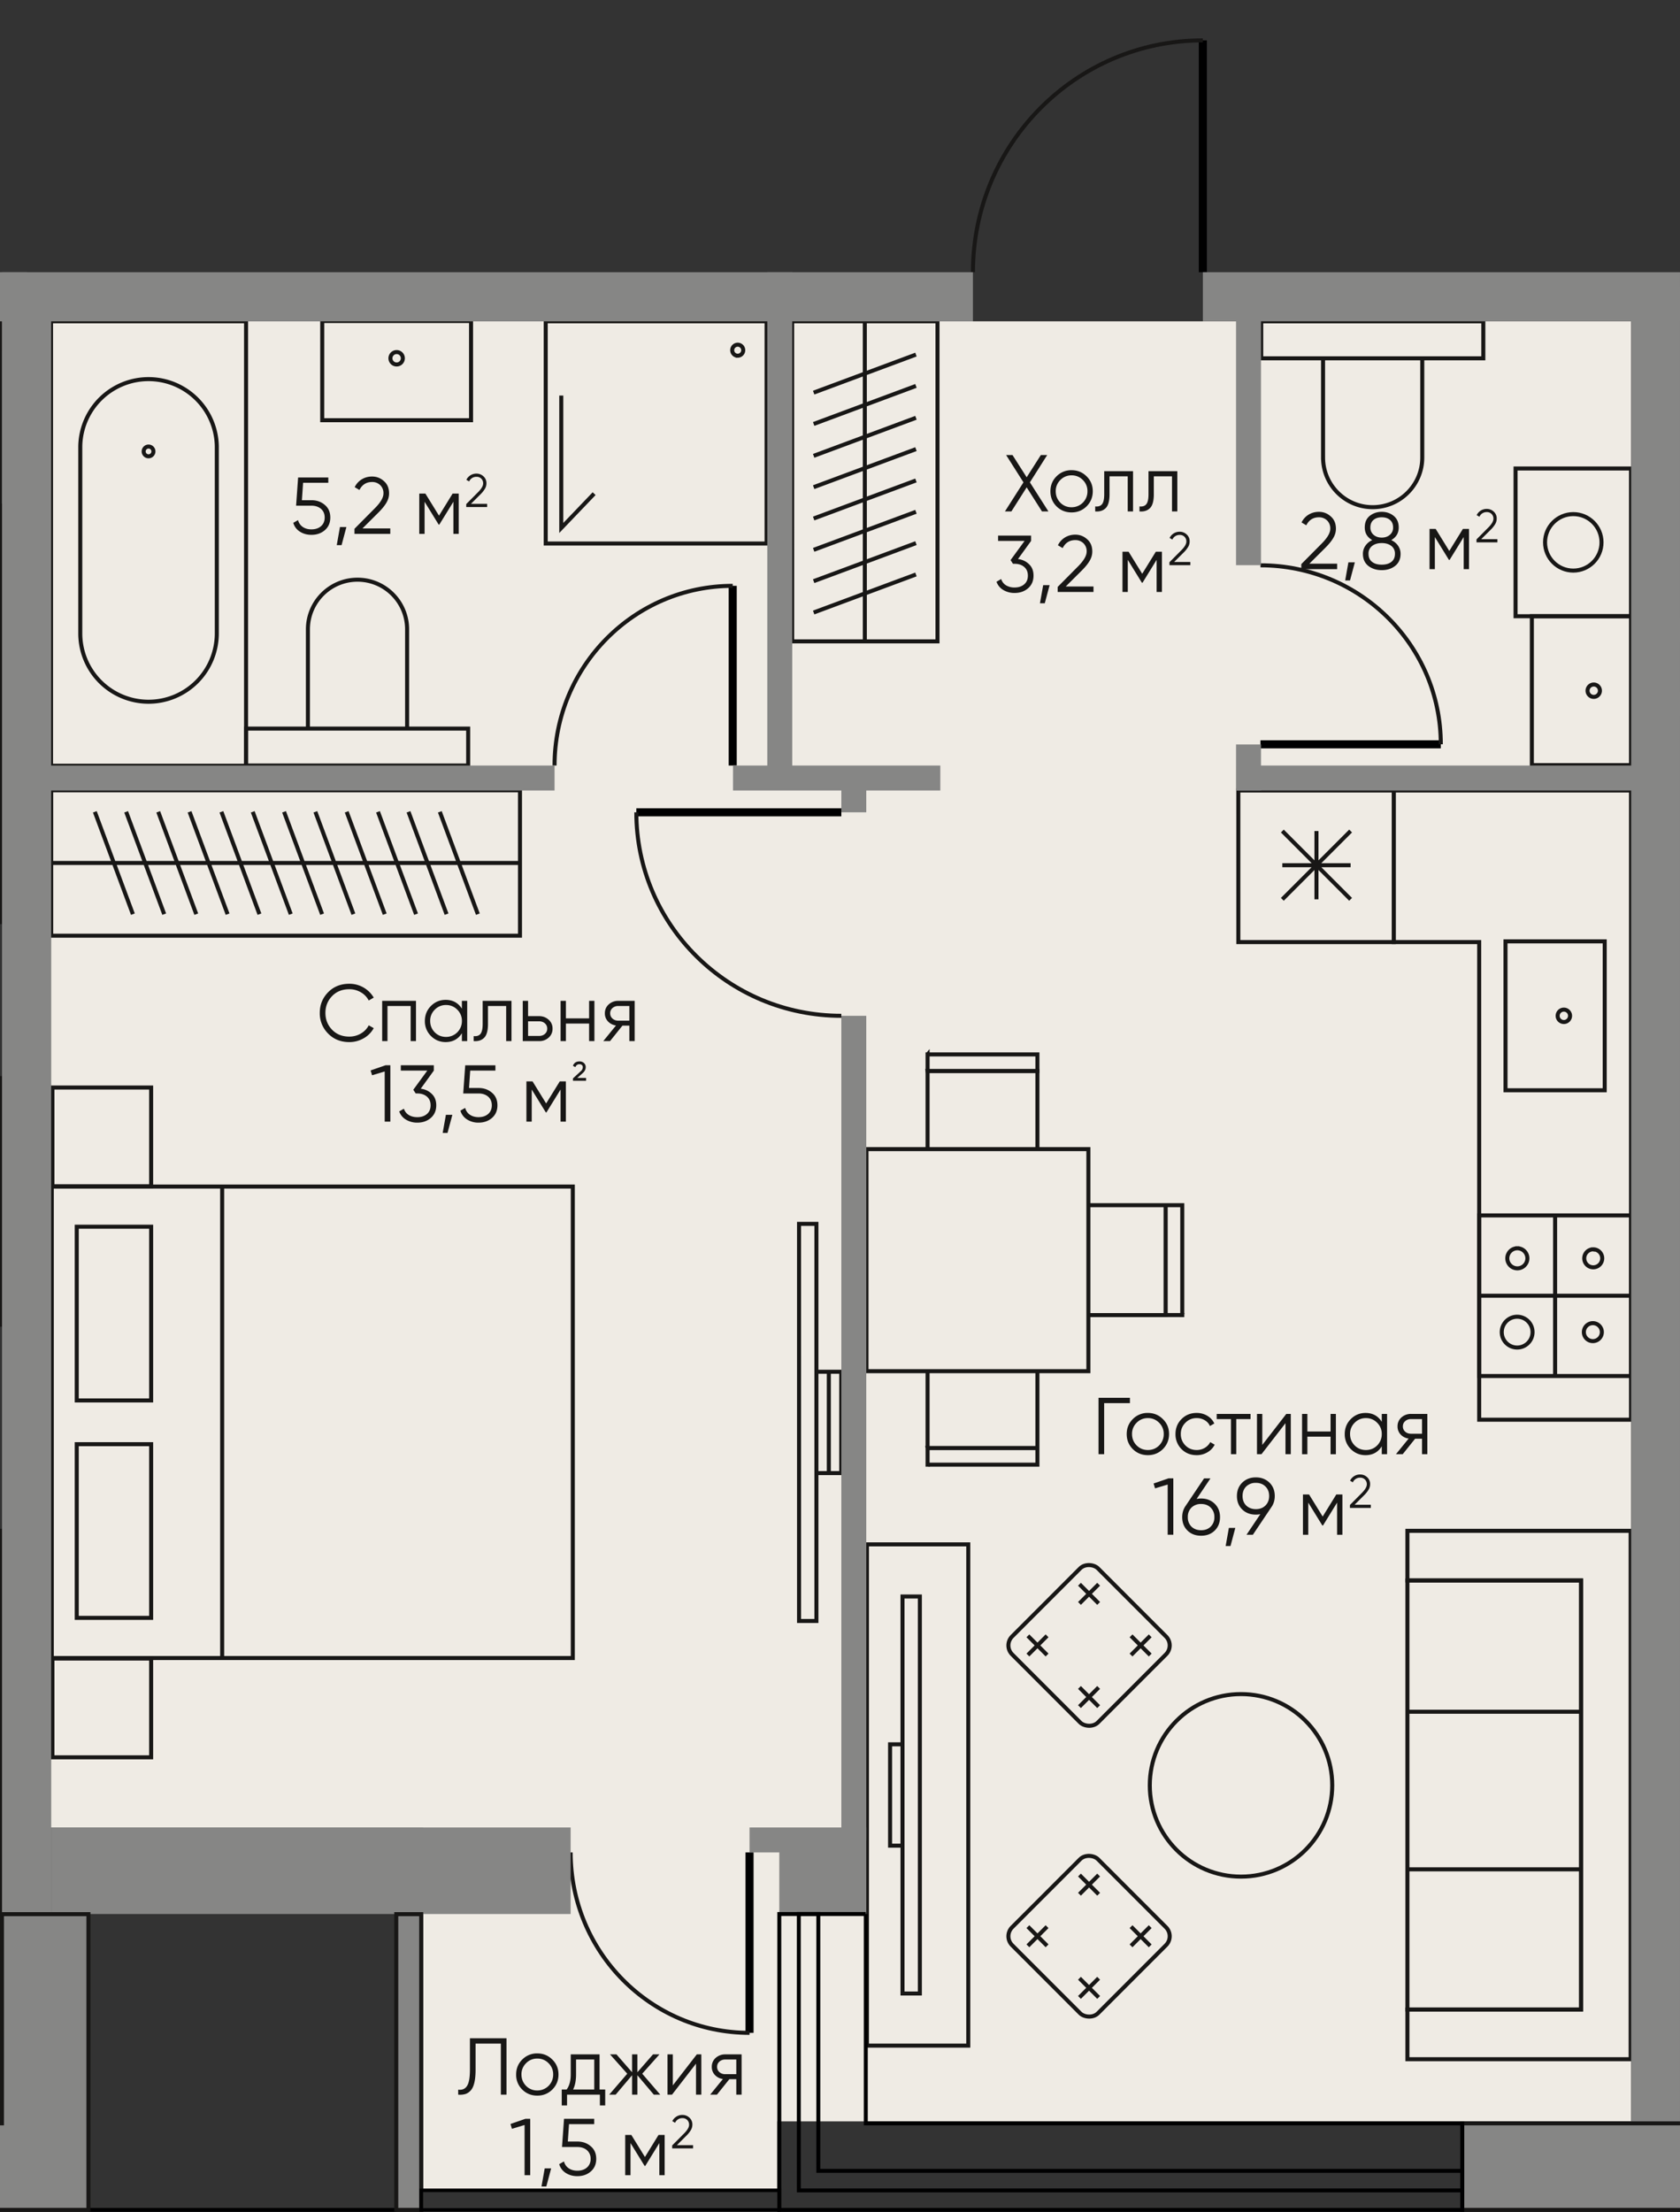 <svg version="1.1" xmlns="http://www.w3.org/2000/svg" xmlns:xlink="http://www.w3.org/1999/xlink" viewBox="319.628 243.106 104.331 137.294"><rect x="319.628" y="243.106" width="104.331" height="137.294" fill="#333333" stroke="none"/><path d="M319.628 260.002h58.577l.24-15.696 18.343-1.2-.959 15.826 28.13 1.07V380.4H319.628V260Z" fill="none"></path><path fill="#efebe4" d="M367.901 378.958h-21.99v-22.42h-23.108V263.05h98.123v111.728h-10.617v.003H367.9v4.176z"></path><clipPath id="a"><path d="M319.628 260.002h58.577l.24-15.696 18.343-1.2-.959 15.826 28.13 1.07V380.4H319.628V260Z" fill="none"></path></clipPath><g data-name="Layer 10" clip-path="url(#a)"><g data-name="Двери" fill="none" stroke-miterlimit="10"><path stroke="#000001" stroke-width=".5" d="M394.326 260.002v-14.39"></path><path d="M380.049 260.002c0-7.948 6.392-14.39 14.277-14.39" stroke="#181716" stroke-dasharray="0 0 0 0 0 0 0 0 0 0 0 0" stroke-width=".25"></path><path stroke="#000001" stroke-width=".5" d="M397.905 289.306h11.2"></path><path d="M397.905 278.195c6.185 0 11.2 4.975 11.2 11.11" stroke="#181716" stroke-dasharray="0 0 0 0 0 0 0 0 0 0 0 0" stroke-width=".25"></path><path stroke="#000001" stroke-width=".5" d="M371.876 293.526h-12.731"></path><path d="M371.876 306.158c-7.031 0-12.731-5.655-12.731-12.632" stroke="#181716" stroke-dasharray="0 0 0 0 0 0 0 0 0 0 0 0" stroke-width=".25"></path><path stroke="#000001" stroke-width=".5" d="M365.131 290.623V279.47"></path><path d="M354.067 290.623c0-6.16 4.954-11.153 11.064-11.153" stroke="#181716" stroke-dasharray="0 0 0 0 0 0 0 0 0 0 0 0" stroke-width=".25"></path><path stroke="#000001" stroke-width=".5" d="M366.176 358.086v11.2"></path><path d="M355.066 358.086c0 6.185 4.974 11.2 11.11 11.2" stroke="#181716" stroke-dasharray="0 0 0 0 0 0 0 0 0 0 0 0" stroke-width=".25"></path></g><g data-name="Мебель" fill="none" stroke="#181716" stroke-dasharray="0 0 0 0 0 0 0 0 0 0 0 0" stroke-miterlimit="10" stroke-width=".25"><path d="M369.25 319.074h1.079v24.645h-1.078zm1.079 9.176h.77v6.292h-.77zm.771 0h.77v6.292h-.77zm-37.675-11.494H355.2v29.266h-21.775zm-10.581 0h10.581v29.266h-10.581z"></path><path d="M324.394 332.747h4.62v10.782h-4.62zm0-13.499h4.62v10.783h-4.62zm-1.51 26.803h6.13v6.132h-6.13zm0-35.441h6.13v6.13h-6.13zm-.087-47.56h12.112v27.586h-12.112z"></path><path d="M328.853 286.663a4.24 4.24 0 0 1-4.24-4.24v-11.61a4.24 4.24 0 0 1 8.479 0v11.61a4.24 4.24 0 0 1-4.239 4.24Z"></path><path d="M329.156 271.126a.302.302 0 1 0-.606 0 .302.302 0 0 0 .606 0m91.739 99.794h-13.864v-3.081h10.784v-26.635h-10.784v-3.08h13.864v32.795z"></path><path d="M407.031 359.136h10.784v8.703h-10.784zm0-9.781h10.784v9.781h-10.784zm0-8.151h10.784v8.151h-10.784zm-33.564-2.239h6.292v31.113h-6.292z"></path><path d="M375.675 342.2h1.078v24.644h-1.078zm-.771 9.176h.77v6.292h-.77zM319.7 370.92h-13.864v-3.081h10.783v-26.635h-10.783v-3.08h13.863v32.795zm3.107-78.76h29.113v9.025h-29.113v-9.026zm29.113 4.512h-29.113m18.768 3.176-2.362-6.352m4.307 6.352-2.362-6.352m4.307 6.352-2.363-6.352m-7.362 6.352-2.362-6.352m4.307 6.352-2.362-6.352m4.307 6.352-2.362-6.352m-9.388 6.352-2.363-6.352m4.308 6.352-2.363-6.352m19.897 6.352-2.363-6.352m4.307 6.352-2.362-6.352m-15.125 6.352-2.362-6.352m4.307 6.352-2.362-6.352m46.448-30.446v19.865h-9.026V263.05h9.026zm-4.513 19.865V263.05m-3.176 14.185 6.352-2.362m-6.352 4.307 6.352-2.362m-6.352 4.307 6.352-2.362m-6.352-7.363 6.352-2.362m-6.352 4.307 6.352-2.362m-6.352 4.307 6.352-2.362m-6.352-5.452 6.352-2.362m-6.352 4.307 6.352-2.362m-56.762 33.28v-37.288h-9.026v37.288h9.026zm78.204-37.289h13.793v2.295h-13.793zm3.84 8.456v-6.161h6.161v6.161c0 1.7-1.38 3.08-3.08 3.08-1.7 0-3.08-1.38-3.08-3.08Zm-66.882 16.823h13.792v2.294h-13.793zm10-6.162v6.162h-6.16v-6.162c0-1.7 1.38-3.08 3.08-3.08 1.7 0 3.08 1.38 3.08 3.08Zm73.693 4.195a.384.384 0 1 0-.385-.385c0 .212.172.385.385.385"></path><path d="M414.759 281.356h6.158v9.242h-6.158zm-70.114-16.012a.385.385 0 1 0-.77 0 .385.385 0 0 0 .77 0"></path><path d="M339.64 263.031h9.241v6.158h-9.242zm25.802 2.154a.342.342 0 1 0-.342-.342c0 .19.153.342.342.342"></path><path d="M353.518 263.05h13.717v13.793h-13.717z"></path><path d="M354.484 267.658v8.22l2.04-2.13m57.223-1.564h7.17v9.172h-7.17z"></path><circle cx="417.332" cy="276.77" r="1.753"></circle><circle cx="396.697" cy="353.924" r="5.665"></circle><path d="M311.668 310.022h8.019v15.308h-8.019zm101.454-8.485h6.161v9.242h-6.16z"></path><path d="M416.746 305.773a.385.385 0 1 0 0 .77.385.385 0 0 0 0-.77m-20.216-13.602h9.655v9.411h-9.654zm2.733 2.518 4.24 4.239m-4.24 0 4.24-4.24m-4.24 2.121h4.24m-2.121-2.12v4.239m10.107 19.62h4.714v4.984h-4.714zm0 4.984v4.984h4.714v-4.984h-4.714zm4.714 0h4.714v4.984h-4.714zm0-4.984h4.714v4.984h-4.714z"></path><circle cx="413.846" cy="325.792" r=".957"></circle><path d="M418.548 325.234a.558.558 0 1 1-.001 1.116.558.558 0 0 1 0-1.116Zm-4.69-4.647a.623.623 0 1 1 0 1.246.623.623 0 0 1 0-1.246Zm4.69.066a.558.558 0 1 1-.001 1.115.558.558 0 0 1 0-1.115Z"></path><path d="M420.917 301.582v29.645h-9.428v-29.645h-5.304v-9.41h14.732v9.41zm3.028.65h9.428v9.672h-9.428zm0 19.518h4.714v4.985h-4.714z"></path><path d="M423.945 316.767h4.714v4.984h-4.714z"></path><path d="M423.945 303.93v29.644h9.428v-46h-9.428v16.356zm-46.713 30.082v.006h6.821v-1.03h-6.82v1.024zm0-5.824v4.795h6.821v-4.795m-6.821 4.795h6.821v.005h-6.82zm0-24.423v-.007h6.821v1.03h-6.82v-1.024zm0 5.823v-4.795h6.821v4.795"></path><path d="M377.232 309.583h6.821v.005h-6.82zm15.811 15.151h.006v-6.821h-1.03v6.82h1.024zm-5.823 0h4.794v-6.821h-4.795m4.795 0h.005v6.82h-.005zm-18.576-3.481h13.781v13.782h-13.781z"></path><rect x="383.488" y="341.466" width="7.544" height="7.544" rx=".786" ry=".786" transform="rotate(-45 387.26 345.238)"></rect><path d="m383.462 345.834 1.19-1.191m.001 1.191-1.191-1.191m3.203 4.394 1.19-1.191m.001 1.191-1.191-1.191m0-5.215 1.19-1.19m.001 1.19-1.191-1.19m3.202 4.393 1.191-1.19m0 1.19-1.19-1.19"></path><rect x="383.488" y="359.517" width="7.544" height="7.544" rx=".786" ry=".786" transform="rotate(-45 387.26 363.289)"></rect><path d="m383.462 363.884 1.19-1.19m.001 1.19-1.191-1.19m3.203 4.393 1.19-1.19m.001 1.19-1.191-1.19m0-5.215 1.19-1.191m.001 1.191-1.191-1.191m3.202 4.394 1.191-1.191m0 1.191-1.19-1.191"></path></g><path fill="none" stroke="#000001" stroke-miterlimit="10" stroke-width=".245" d="M344.236 380.276H325.12" data-name="Кондиционеры"></path><g data-name="Стены" fill="#868685"><path d="M319.748 255.39h1.549v18.972h-1.55z"></path><path d="M319.748 255.39h49.08v1.55h-49.08zm76.665 35.233h25.965v1.548h-25.965zm25.385-9.196h20.585v1.55h-20.585zm0 4.598h11.39v1.549h-11.39zm-56.648 4.598h12.873v1.548h-12.874zm-44.093 0h33.01v1.548h-33.01zm75.332-28.726h1.549v16.288h-1.55z"></path><path d="M367.279 255.39h1.549v36.191h-1.55zm4.598 50.768h1.548v51.172h-1.548zm0-14.842h1.548v2.21h-1.548zm24.512-2h1.549v2.855h-1.55z"></path><path d="M308.472 260.002h71.577v3.049h-71.577zm112.454.906h3.049v115.86h-3.05z"></path><path d="M319.754 260.908h3.05v115.86h-3.05zm48.269 95.63h5.402v5.372h-5.402z"></path><path d="M322.803 356.538h32.263v5.372h-32.263zm43.373 0h1.87v1.548h-1.87zm28.153-96.536h38.574v3.048h-38.574z"></path></g><g data-name="Пилоны копия" fill="#868685"><path d="M319.748 361.918h5.372v17.729h-5.372zm24.488-.008h1.549v18.366h-1.549z"></path><path d="M315.069 374.904h10.05v5.372h-10.05zm95.365 0h14.75v5.372h-14.75z"></path><path d="M319.748 374.904h-4.68v5.372h10.052v-18.358h-5.372v12.986zm90.686 0h14.75v5.372h-14.75zm-66.198-12.986h1.549v18.358h-1.549z" stroke="#181716" stroke-miterlimit="10" stroke-width=".25"></path></g><g data-name="Окна" fill="none" stroke="#000001" stroke-miterlimit="10"><path stroke-width=".214" d="M345.785 379.064h22.238v1.212h-22.238z"></path><g stroke-width=".245"><path d="M370.447 361.91v15.942h39.987v1.212h-41.199V361.91h1.212z"></path><path d="M373.395 361.91v12.994h37.039v5.372h-42.411V361.91h5.372z"></path></g></g><path d="m383.587 273.046 1.15 1.805h-.4l-.95-1.495-.95 1.495h-.4l1.15-1.805-1.076-1.695h.396l.88 1.38.88-1.38h.394l-1.074 1.695Zm3.519 1.491c-.256.25-.567.375-.93.375-.37 0-.682-.125-.935-.375-.254-.254-.38-.566-.38-.936s.126-.68.38-.93a1.27 1.27 0 0 1 .935-.38c.367 0 .676.128.93.38.256.25.385.56.385.93 0 .367-.129.679-.385.936Zm-1.63-.23a.95.95 0 0 0 .7.284.977.977 0 0 0 .985-.99.952.952 0 0 0-.285-.7.945.945 0 0 0-.7-.29.945.945 0 0 0-.7.29.952.952 0 0 0-.285.7c0 .274.095.509.285.705Zm2.726-1.956h1.79v2.5h-.33v-2.18h-1.13v1.116c0 .416-.08.703-.24.86-.157.156-.374.225-.65.204v-.31c.193.02.335-.026.424-.14.091-.113.136-.317.136-.614v-1.436Zm2.75 0h1.79v2.5h-.33v-2.18h-1.13v1.116c0 .416-.08.703-.24.86-.157.156-.374.225-.65.204v-.31c.193.02.335-.026.424-.14.091-.113.136-.317.136-.614v-1.436Zm-7.291 4.33-.814 1.125c.276.033.505.142.69.325.183.173.274.409.274.705 0 .33-.115.593-.344.79-.224.19-.5.286-.83.286a1.34 1.34 0 0 1-.7-.183.97.97 0 0 1-.425-.513l.29-.17c.056.17.157.3.301.39a1 1 0 0 0 .534.136c.246 0 .445-.067.596-.198.153-.132.228-.31.228-.538s-.075-.406-.228-.538c-.151-.13-.35-.197-.596-.197v-.005l-.006.005h-.095l-.15-.23.87-1.19h-1.645v-.33h2.05v.33Zm.75 2.745h.4l-.3 1.125h-.3l.2-1.125Zm3.125.425h-2.225v-.314l1.26-1.27c.36-.36.54-.669.54-.926a.682.682 0 0 0-.202-.517.705.705 0 0 0-.503-.193c-.356 0-.618.165-.785.496l-.295-.175a1.15 1.15 0 0 1 .445-.49c.19-.114.402-.17.635-.17.28 0 .526.094.736.285.212.182.319.438.319.764 0 .194-.053.383-.16.568-.107.185-.27.387-.49.607l-1 .995h1.725v.34Zm3.87-2.5h.38v2.5h-.33v-1.995l-.875 1.42h-.04l-.875-1.42v1.995h-.33v-2.5h.38l.845 1.37.845-1.37Zm2.144.835h-1.297v-.183l.735-.74c.21-.21.315-.39.315-.54a.394.394 0 0 0-.411-.414.482.482 0 0 0-.458.288l-.172-.101a.685.685 0 0 1 .63-.385.62.62 0 0 1 .428.166.56.56 0 0 1 .187.446.656.656 0 0 1-.094.331 1.763 1.763 0 0 1-.285.354l-.583.58h1.006v.198Zm-55.174-4.032h.59c.33 0 .606.097.83.29.23.19.345.452.345.785 0 .33-.116.593-.345.79-.224.19-.5.285-.83.285-.27 0-.508-.066-.713-.198a.95.95 0 0 1-.412-.547l.295-.17c.05.183.148.325.295.425s.325.15.535.15c.246 0 .445-.066.597-.198.152-.132.228-.31.228-.537s-.076-.406-.228-.538c-.152-.13-.351-.197-.597-.197h-.95l.125-1.75h1.875v.33h-1.566l-.074 1.08Zm2.364 1.665h.4l-.3 1.125h-.3l.2-1.125Zm3.125.425h-2.224v-.315l1.26-1.27c.36-.36.54-.668.54-.925a.682.682 0 0 0-.203-.518.705.705 0 0 0-.503-.192c-.356 0-.618.165-.785.495l-.295-.175a1.15 1.15 0 0 1 .446-.49c.189-.113.4-.17.634-.17.28 0 .526.095.736.285.213.183.319.439.319.765 0 .193-.053.383-.16.567-.107.186-.27.388-.49.608l-1 .995h1.725v.34Zm3.87-2.5h.38v2.5h-.33v-1.995l-.875 1.42h-.04l-.875-1.42v1.995h-.33v-2.5h.38l.846 1.37.844-1.37Zm2.145.835h-1.298v-.184l.735-.74c.21-.21.315-.39.315-.54a.394.394 0 0 0-.411-.413.482.482 0 0 0-.458.288l-.172-.102a.685.685 0 0 1 .63-.385.62.62 0 0 1 .428.167.56.56 0 0 1 .187.446.656.656 0 0 1-.094.33 1.763 1.763 0 0 1-.285.354l-.583.58h1.006v.199Zm52.786 3.856h-2.225v-.314l1.26-1.27c.36-.36.54-.669.54-.926a.682.682 0 0 0-.202-.517.705.705 0 0 0-.503-.193c-.356 0-.618.165-.785.496l-.295-.175a1.15 1.15 0 0 1 .445-.49c.19-.114.402-.17.635-.17.28 0 .525.094.735.285.213.182.32.438.32.764 0 .194-.053.383-.16.568-.107.185-.27.387-.49.607l-1 .995h1.725v.34Zm.7-.425h.4l-.3 1.125h-.3l.2-1.125Zm2.66-1.38c.18.083.322.2.425.35a.87.87 0 0 1 .155.505c0 .317-.11.565-.335.745-.226.177-.504.266-.835.266s-.608-.09-.835-.266c-.223-.18-.334-.428-.334-.745a.87.87 0 0 1 .155-.505 1.01 1.01 0 0 1 .425-.35c-.31-.176-.465-.438-.465-.785 0-.313.102-.552.31-.72.212-.166.461-.25.744-.25.287 0 .534.084.74.25.21.168.315.407.315.72 0 .347-.155.609-.465.785Zm-1.184 1.355c.146.114.344.17.594.17s.449-.056.595-.17c.15-.116.226-.283.226-.5a.588.588 0 0 0-.226-.494c-.153-.117-.351-.176-.595-.176s-.44.059-.594.176a.588.588 0 0 0-.226.494c0 .22.075.387.226.5Zm-.11-2.14a.57.57 0 0 0 .202.46c.135.114.302.17.502.17s.368-.056.502-.17a.567.567 0 0 0 .204-.46c0-.203-.066-.36-.196-.468s-.3-.162-.51-.162-.38.054-.51.163-.195.264-.195.467Zm5.744.09h.38v2.5h-.33v-1.995l-.876 1.42h-.04l-.875-1.42v1.995h-.33v-2.5h.381l.845 1.37.845-1.37Zm2.144.835h-1.298v-.184l.736-.74c.21-.21.314-.39.314-.539a.394.394 0 0 0-.411-.414.482.482 0 0 0-.458.288l-.172-.101a.685.685 0 0 1 .63-.385.62.62 0 0 1 .429.166.56.56 0 0 1 .186.446.656.656 0 0 1-.094.331 1.763 1.763 0 0 1-.285.354l-.583.58h1.006v.198Zm-71.298 31.019c-.533 0-.971-.176-1.315-.526a1.766 1.766 0 0 1-.52-1.285c0-.503.173-.932.52-1.285.344-.35.782-.524 1.315-.524a1.741 1.741 0 0 1 1.515.859l-.31.18a1.237 1.237 0 0 0-.49-.51 1.39 1.39 0 0 0-.715-.19c-.44 0-.797.142-1.07.425-.276.287-.415.635-.415 1.045s.139.759.415 1.045c.273.283.63.426 1.07.426.26 0 .498-.064.715-.19s.38-.298.49-.51l.31.174a1.595 1.595 0 0 1-.625.63c-.274.157-.57.236-.89.236Zm2.039-2.561h2.1v2.5h-.33v-2.18h-1.44v2.18h-.33v-2.5Zm4.951.49v-.49h.33v2.5h-.33v-.49c-.23.367-.566.55-1.01.55-.357 0-.661-.126-.914-.38a1.275 1.275 0 0 1-.375-.93c0-.366.125-.677.375-.93.253-.253.557-.38.915-.38.443 0 .779.184 1.01.55Zm-1.684 1.465c.19.19.423.285.7.285a.977.977 0 0 0 .985-.99.952.952 0 0 0-.286-.7.945.945 0 0 0-.7-.29.945.945 0 0 0-.7.29.952.952 0 0 0-.284.7c0 .274.094.509.285.705Zm2.974-1.955h1.79v2.5h-.33v-2.18h-1.13v1.116c0 .416-.08.703-.24.859-.157.157-.374.226-.65.205v-.31c.193.02.335-.026.425-.14.09-.113.135-.317.135-.614v-1.436Zm2.82.95h.685c.23 0 .427.074.59.22a.71.71 0 0 1 .245.556.71.71 0 0 1-.245.56.84.84 0 0 1-.59.214h-1.015v-2.5h.33v.95Zm0 1.23h.685c.143 0 .263-.042.36-.127s.145-.195.145-.327c0-.134-.049-.243-.145-.328s-.217-.127-.36-.127h-.685v.91Zm3.79-1.09v-1.09h.33v2.5h-.33v-1.09h-1.44v1.09h-.33v-2.5h.33v1.09h1.44Zm1.814-1.09h1.016v2.5h-.33v-.96h-.43l-.77.96h-.42l.79-.97a.823.823 0 0 1-.498-.253.712.712 0 0 1-.193-.502c0-.223.08-.408.24-.554a.868.868 0 0 1 .595-.22Zm0 1.23h.686v-.91h-.686a.523.523 0 0 0-.36.127.419.419 0 0 0-.145.328c0 .133.05.243.146.328s.216.128.36.128Zm-15.382 3.09.925-.32h.3v3.5h-.35v-3.115l-.785.235-.09-.3Zm3.926.01-.815 1.125c.276.033.506.142.69.325.183.173.275.409.275.705 0 .33-.116.593-.345.79-.224.19-.5.286-.83.286a1.34 1.34 0 0 1-.7-.183.97.97 0 0 1-.425-.513l.29-.17c.057.17.157.3.302.39.145.09.323.136.533.136.246 0 .445-.067.597-.198.152-.132.227-.311.227-.538s-.075-.406-.227-.538c-.152-.13-.351-.197-.597-.197v-.005l-.006.005h-.095l-.15-.23.87-1.19h-1.645v-.33h2.05v.33Zm.75 2.745h.4l-.301 1.125h-.3l.2-1.125Zm1.435-1.665h.59c.33 0 .606.097.83.29.23.19.344.452.344.785 0 .33-.115.593-.344.79-.224.19-.5.286-.83.286a1.29 1.29 0 0 1-.713-.199.95.95 0 0 1-.412-.546l.295-.17c.05.182.148.325.294.424s.326.15.536.15c.246 0 .445-.066.597-.197.152-.132.228-.311.228-.538s-.076-.406-.228-.538c-.152-.13-.351-.197-.597-.197h-.95l.124-1.75h1.875v.33h-1.565l-.074 1.08Zm5.635-.41h.38v2.5h-.33v-1.995l-.876 1.42h-.04l-.875-1.42v1.995h-.33v-2.5h.381l.845 1.37.845-1.37Zm1.635-.039h-.815v-.148l.49-.45a.322.322 0 0 0 .121-.248c0-.054-.018-.097-.056-.13s-.09-.05-.154-.05c-.118 0-.203.06-.253.18l-.151-.084c.071-.181.206-.271.404-.271a.4.4 0 0 1 .283.101.336.336 0 0 1 .108.254c0 .134-.06.256-.18.365l-.345.306h.548v.175Zm31.824 19.68h1.949v.33h-1.6v3.17h-.35v-3.5Zm3.995 3.184c-.257.25-.568.375-.931.375-.37 0-.682-.125-.935-.375-.253-.253-.38-.564-.38-.934s.127-.681.38-.931a1.27 1.27 0 0 1 .935-.38c.367 0 .677.127.93.38.257.25.385.56.385.93 0 .367-.128.678-.384.935Zm-1.63-.23c.19.19.423.286.699.286.277 0 .51-.096.7-.285a.979.979 0 0 0 .285-.705.95.95 0 0 0-.285-.7.942.942 0 0 0-.7-.29.941.941 0 0 0-.7.29.95.95 0 0 0-.284.7c0 .273.094.508.285.705Zm3.728.605c-.376 0-.69-.125-.94-.375a1.29 1.29 0 0 1-.374-.934c0-.37.125-.681.375-.931.25-.253.563-.38.94-.38.246 0 .468.06.664.178.198.118.34.277.431.477l-.27.156a.77.77 0 0 0-.323-.358.96.96 0 0 0-.503-.133.941.941 0 0 0-.699.29.95.95 0 0 0-.285.7.98.98 0 0 0 .285.706c.19.19.423.285.7.285a.973.973 0 0 0 .497-.13.912.912 0 0 0 .348-.36l.274.16a1.14 1.14 0 0 1-.455.474 1.29 1.29 0 0 1-.665.175Zm1.245-2.559h2.101v.319h-.886v2.18h-.33v-2.18h-.885v-.32Zm2.831 1.925 1.49-1.925h.28v2.5h-.33v-1.925l-1.49 1.925h-.28v-2.5h.33v1.925Zm4.24-.835v-1.09h.33v2.5h-.33v-1.09h-1.44v1.09h-.33v-2.5h.33v1.09h1.44Zm3.18-.6v-.49h.33v2.5h-.33v-.49c-.23.367-.566.55-1.01.55-.357 0-.661-.127-.914-.38a1.273 1.273 0 0 1-.375-.93c0-.367.125-.677.375-.93.253-.254.557-.38.915-.38.443 0 .779.183 1.01.55Zm-1.684 1.465c.19.19.423.285.7.285.276 0 .51-.096.7-.285a.979.979 0 0 0 .284-.705.95.95 0 0 0-.285-.7.942.942 0 0 0-.7-.29.941.941 0 0 0-.7.29.95.95 0 0 0-.284.7c0 .273.094.508.285.705Zm3.499-1.955h1.015v2.5h-.33v-.96h-.43l-.77.96h-.42l.79-.971a.816.816 0 0 1-.498-.252.715.715 0 0 1-.192-.503.72.72 0 0 1 .24-.555.872.872 0 0 1 .595-.22Zm0 1.23h.685v-.911h-.685c-.144 0-.263.043-.36.128s-.145.194-.145.327c0 .134.049.243.145.328s.216.127.36.127Zm-15.985 3.089.925-.32h.3v3.5h-.35v-3.115l-.785.236-.09-.301Zm2.951.931c.34 0 .62.108.844.325.22.216.33.493.33.829 0 .344-.11.622-.33.836-.216.213-.498.32-.844.32s-.63-.107-.845-.32c-.22-.214-.33-.492-.33-.836 0-.263.071-.496.215-.7l1.144-1.704h.396l-.86 1.279c.09-.02.183-.03.28-.03Zm-.6 1.745c.156.15.357.224.6.224.246 0 .444-.075.594-.224a.79.79 0 0 0 .23-.591.79.79 0 0 0-.23-.59c-.15-.15-.348-.224-.594-.224a.837.837 0 0 0-.6.224.8.8 0 0 0-.226.59.8.8 0 0 0 .225.59Zm2.324.08h.4l-.3 1.125h-.3l.2-1.125Zm2.85-1.981c0 .264-.071.498-.215.7l-1.145 1.706h-.395l.86-1.28c-.09.02-.183.03-.28.03-.347 0-.629-.107-.845-.32-.22-.213-.33-.492-.33-.836 0-.336.11-.613.33-.83.223-.216.505-.325.845-.325s.621.109.845.325c.22.217.33.494.33.83Zm-1.775-.59c-.15.15-.225.347-.225.59s.075.44.225.59c.157.15.357.226.6.226.246 0 .444-.075.595-.226.153-.15.23-.346.23-.59s-.077-.44-.23-.59c-.15-.15-.349-.225-.595-.225a.834.834 0 0 0-.6.226Zm5.595.496h.38v2.5h-.33v-1.995l-.875 1.42h-.04l-.875-1.42v1.995h-.33v-2.5h.38l.845 1.37.845-1.37Zm2.145.835h-1.298v-.184l.735-.74c.21-.21.315-.39.315-.54a.396.396 0 0 0-.118-.302.411.411 0 0 0-.293-.112.483.483 0 0 0-.458.289l-.172-.103a.682.682 0 0 1 .63-.384c.163 0 .306.055.428.166a.556.556 0 0 1 .187.446.65.65 0 0 1-.094.33 1.765 1.765 0 0 1-.285.355l-.583.58h1.006v.199Zm-56.676 36.418v-.31c.243.033.425-.042.545-.226.123-.182.184-.522.184-1.02v-1.944h2.271v3.5h-.35v-3.17h-1.57v1.625c0 .316-.025.582-.075.795-.05.214-.124.375-.223.485s-.21.185-.335.226a1.203 1.203 0 0 1-.447.039Zm5.845-.315c-.257.25-.568.375-.931.375-.37 0-.682-.125-.935-.375a1.269 1.269 0 0 1-.38-.935c0-.37.127-.68.38-.93a1.27 1.27 0 0 1 .935-.38c.367 0 .677.127.93.38.257.25.385.56.385.93 0 .367-.128.678-.384.935Zm-1.63-.23a.95.95 0 0 0 .699.285.977.977 0 0 0 .985-.99.948.948 0 0 0-.285-.7.943.943 0 0 0-.7-.29.942.942 0 0 0-.7.29.948.948 0 0 0-.284.7c0 .273.094.508.285.705Zm4.565-1.955v2.18h.35v.99h-.33v-.67h-2.04v.67h-.33v-.99h.305c.17-.227.255-.542.255-.945v-1.235h1.79Zm-1.645 2.18h1.315v-1.86h-1.13v.915c0 .387-.061.702-.185.945Zm4.295-.979 1.119 1.299h-.4l-1.02-1.205v1.205h-.33v-1.205l-1.02 1.205h-.4l1.12-1.3-1.07-1.2h.4l.97 1.11v-1.11h.33v1.11l.97-1.11h.4l-1.07 1.2Zm1.899.724 1.49-1.925h.28v2.5h-.33v-1.924l-1.49 1.924h-.28v-2.5h.33v1.925Zm3.255-1.925h1.016v2.5h-.33v-.96h-.431l-.77.96h-.42l.79-.97a.823.823 0 0 1-.498-.253.71.71 0 0 1-.192-.502.72.72 0 0 1 .24-.555.873.873 0 0 1 .595-.22Zm0 1.23h.686v-.91h-.686a.528.528 0 0 0-.36.127c-.096.086-.145.195-.145.328s.049.242.146.328a.528.528 0 0 0 .359.127Zm-13.336 3.09.925-.32h.3v3.5h-.35v-3.116l-.785.237-.09-.301Zm2.125 2.756h.4l-.3 1.125h-.3l.2-1.125Zm1.435-1.666h.59c.33 0 .607.097.83.29.23.19.345.452.345.785 0 .33-.115.593-.345.79-.223.19-.5.285-.83.285-.27 0-.507-.066-.712-.197a.956.956 0 0 1-.413-.548l.295-.17c.05.183.149.325.295.425s.325.15.535.15c.246 0 .446-.066.598-.197a.678.678 0 0 0 .228-.538.679.679 0 0 0-.228-.538c-.152-.131-.351-.197-.598-.197h-.95l.125-1.75h1.875v.33h-1.565l-.074 1.08Zm5.634-.41h.38v2.5h-.33v-1.995l-.875 1.42h-.04l-.875-1.42v1.995h-.33v-2.5h.38l.846 1.37.844-1.37Zm2.145.836h-1.298v-.184l.735-.74c.21-.211.315-.39.315-.54a.395.395 0 0 0-.411-.414.483.483 0 0 0-.458.288l-.172-.102a.682.682 0 0 1 .63-.385.62.62 0 0 1 .428.166.56.56 0 0 1 .187.447.653.653 0 0 1-.094.33 1.763 1.763 0 0 1-.285.354l-.583.58h1.006v.2Z" data-name="Площади" fill="#181716"></path></g></svg>